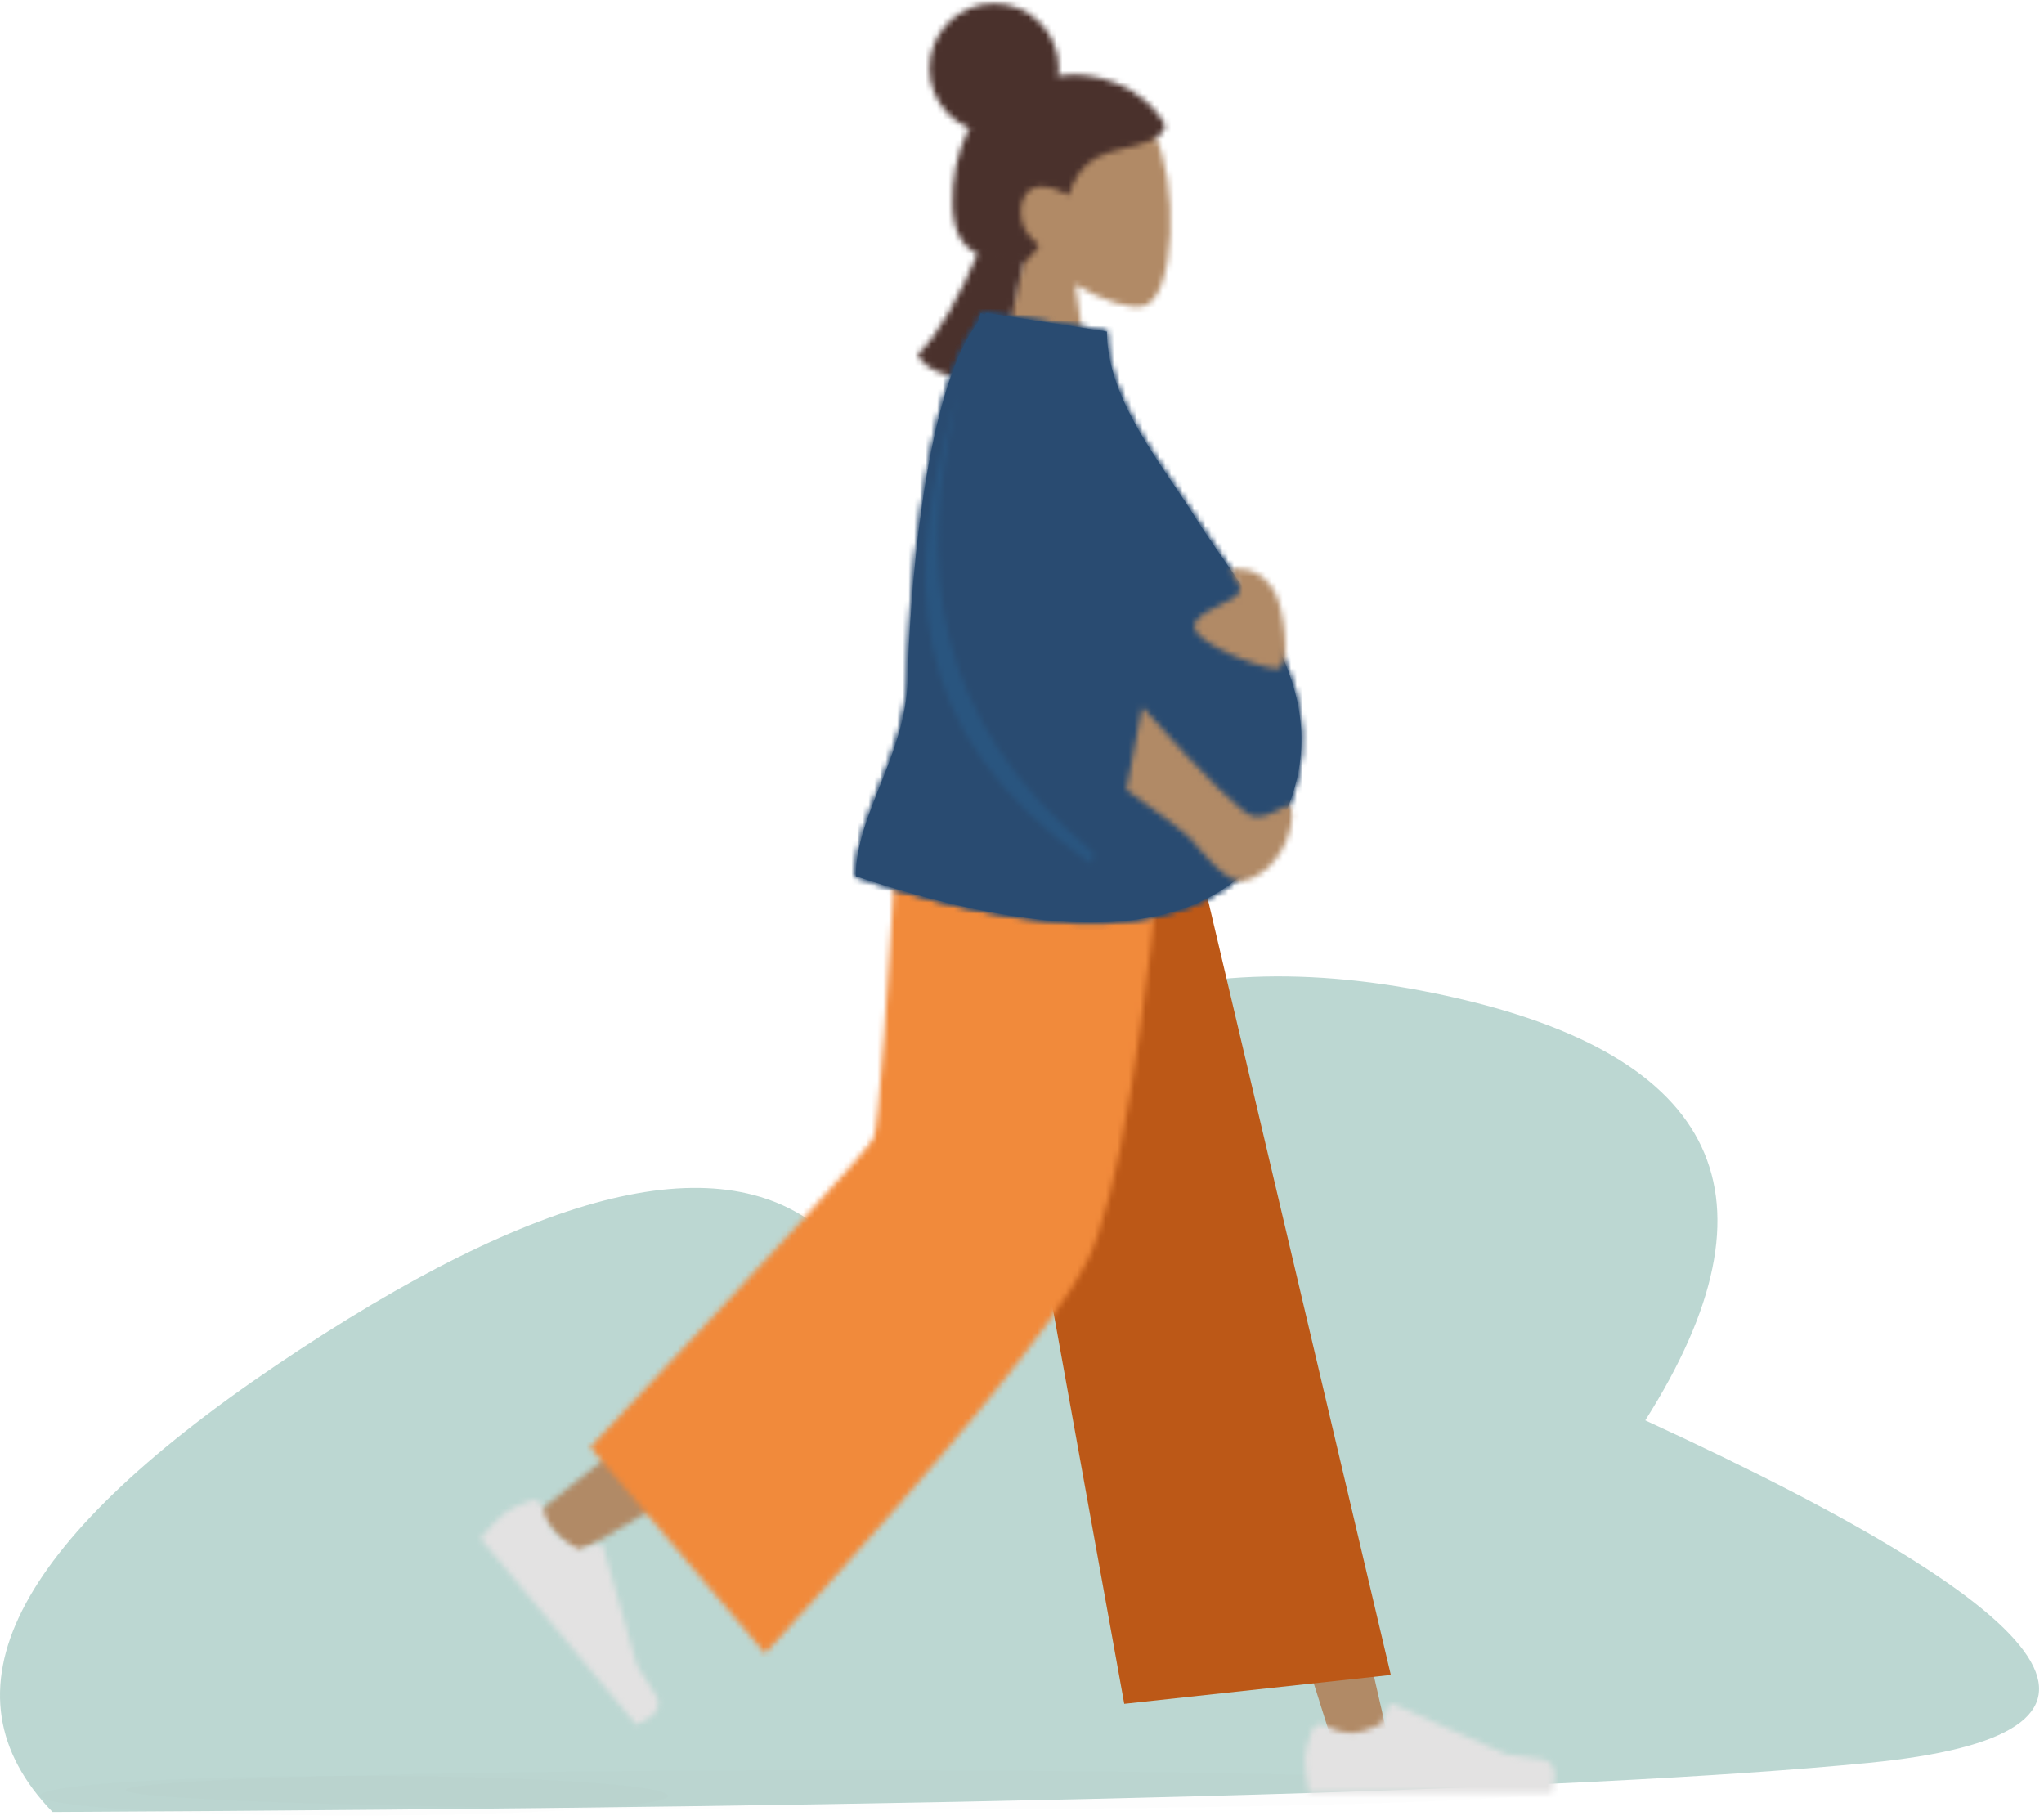 <?xml version="1.0" encoding="UTF-8"?>
<svg width="358px" height="318px" viewBox="0 0 358 318" version="1.1" xmlns="http://www.w3.org/2000/svg" xmlns:xlink="http://www.w3.org/1999/xlink">
    <!-- Generator: Sketch 64 (93537) - https://sketch.com -->
    <title>Group 85</title>
    <desc>Created with Sketch.</desc>
    <defs>
        <filter x="0.0%" y="0.0%" width="100.0%" height="100.0%" filterUnits="objectBoundingBox" id="filter-1">
            <feGaussianBlur stdDeviation="0" in="SourceGraphic"></feGaussianBlur>
        </filter>
        <filter x="0.0%" y="0.0%" width="100.0%" height="100.0%" filterUnits="objectBoundingBox" id="filter-2">
            <feGaussianBlur stdDeviation="0" in="SourceGraphic"></feGaussianBlur>
        </filter>
        <path d="M70.705,0.053 C70.31,32.897 64.562,77.111 63.641,79.16 L63.641,79.16 C63.032,80.524 41.892,97.879 0.225,131.228 L0.225,131.228 L6.976,138.437 C56.139,109.846 81.859,93.643 84.135,89.828 L84.135,89.828 C87.546,84.111 98.656,31.474 107.578,0.053 L107.578,0.053 L70.705,0.053 Z" id="path-3"></path>
        <path d="M9.07,0.129 C9.035,0.14 9.001,0.15 8.966,0.161 L8.966,0.161 C6.701,0.964 5.138,1.727 4.284,2.447 L4.284,2.447 C3.24,3.321 1.865,4.773 0.156,6.802 L0.156,6.802 C1.17,8.011 10.276,18.881 27.474,39.415 L27.474,39.415 C30.984,37.909 32.086,36.151 30.781,34.137 L30.781,34.137 C29.474,32.123 28.404,30.436 27.573,29.078 L27.573,29.078 L21.625,8.245 C21.514,7.842 21.095,7.61 20.693,7.725 L20.693,7.725 C20.688,7.728 20.681,7.73 20.675,7.733 L20.675,7.733 L17.496,8.744 C15.294,7.715 13.751,6.672 12.863,5.615 L12.863,5.615 C12.145,4.756 11.497,3.279 10.922,1.186 L10.922,1.186 C10.739,0.514 10.132,0.076 9.472,0.076 L9.472,0.076 C9.338,0.076 9.203,0.093 9.07,0.129 L9.07,0.129 Z" id="path-5"></path>
        <path d="M14.672,0.46 C14.669,0.468 14.666,0.474 14.662,0.482 L14.662,0.482 L13.392,3.558 C11.188,4.587 9.399,5.1 8.022,5.1 L8.022,5.1 C6.903,5.1 5.355,4.649 3.385,3.744 L3.385,3.744 C2.629,3.399 1.73,3.731 1.384,4.487 L1.384,4.487 C1.372,4.52 1.358,4.552 1.342,4.587 L1.342,4.587 C0.501,6.836 0.08,8.516 0.08,9.633 L0.08,9.633 C0.08,10.992 0.307,12.973 0.759,15.581 L0.759,15.581 L43.269,15.581 C44.373,11.93 43.737,9.96 41.355,9.668 L41.355,9.668 C38.974,9.378 36.999,9.115 35.425,8.881 L35.425,8.881 L15.664,0.08 C15.566,0.034 15.459,0.015 15.358,0.015 L15.358,0.015 C15.071,0.015 14.793,0.181 14.672,0.46 L14.672,0.46 Z" id="path-7"></path>
        <path d="M54.607,0.053 C52.275,41.65 50.699,63.416 49.889,65.35 L49.889,65.35 C49.078,67.286 32.519,85.374 0.214,119.611 L0.214,119.611 L30.832,155.718 C63.082,120.628 81.886,97.731 87.238,87.028 L87.238,87.028 C92.592,76.326 97.406,47.335 101.676,0.053 L101.676,0.053 L54.607,0.053 Z" id="path-9"></path>
        <path d="M0.94,11.513 C0.547,17.093 2.905,22.072 6.387,26.133 L6.387,26.133 L0.141,55.062 L18.282,55.062 L15.211,33.462 C20.103,36.393 24.912,37.812 27.17,37.23 L27.17,37.23 C32.832,35.779 33.352,15.202 28.972,7.089 L28.972,7.089 C26.823,3.106 20.307,0.226 14.089,0.226 L14.089,0.226 C7.643,0.229 1.52,3.33 0.94,11.513 L0.94,11.513 Z" id="path-11"></path>
        <path d="M4.658,7.434 C3.268,9.018 2.343,10.999 1.659,13.014 L1.659,13.014 C0.916,15.204 0.458,17.478 0.288,19.795 L0.288,19.795 C0.125,21.997 0.11,24.325 0.628,26.48 L0.628,26.48 C1.112,28.495 2.147,30.149 3.872,31.199 L3.872,31.199 C4.663,31.679 5.513,32.039 6.369,32.369 L6.369,32.369 C7.212,32.694 8.059,33.009 8.941,33.194 L8.941,33.194 C10.615,33.538 12.542,33.478 13.829,32.15 L13.829,32.15 C14.292,31.671 14.802,31.068 15.141,30.485 L15.141,30.485 C15.262,30.273 15.336,30.135 15.189,29.93 L15.189,29.93 C15.01,29.684 14.724,29.492 14.497,29.302 L14.497,29.302 C13.198,28.202 12.394,26.736 12.194,24.992 L12.194,24.992 C11.987,23.224 12.464,20.94 14.185,20.169 L14.185,20.169 C16.311,19.213 18.652,20.31 20.542,21.329 L20.542,21.329 C21.346,18.497 22.994,15.947 25.579,14.65 L25.579,14.65 C28.441,13.215 31.723,13.046 34.66,11.815 L34.66,11.815 C35.426,11.492 36.207,11.127 36.771,10.474 L36.771,10.474 C37.005,10.202 37.284,9.848 37.377,9.484 L37.377,9.484 C37.503,9.01 37.192,8.611 36.958,8.24 L36.958,8.24 C35.701,6.275 33.254,3.343 28.455,1.553 L28.455,1.553 C25.905,0.6 23.468,0.214 21.191,0.214 L21.191,0.214 C12.205,0.214 5.703,6.24 4.658,7.434 L4.658,7.434 Z" id="path-13"></path>
        <path d="M0.212,11.465 C0.212,17.736 5.278,22.82 11.526,22.82 L11.526,22.82 C17.775,22.82 22.843,17.736 22.843,11.465 L22.843,11.465 C22.843,5.191 17.775,0.107 11.526,0.107 L11.526,0.107 C5.278,0.107 0.212,5.191 0.212,11.465 L0.212,11.465 Z" id="path-15"></path>
        <path d="M0.01,19.351 C1.513,22.544 6.26,23.949 14.245,23.565 L14.245,23.565 L18.759,2.392 L11.252,0.121 C7.186,9.76 3.437,16.171 0.01,19.351 L0.01,19.351 Z" id="path-17"></path>
        <path d="M22.787,0.53 L22.117,0.216 C21.936,0.792 21.754,1.367 21.58,1.939 L21.58,1.939 C11.886,14.615 9.564,52.147 9.298,64.532 L9.298,64.532 C9.016,77.544 0.196,88.303 0.196,99.003 L0.196,99.003 C40.467,112.417 65.385,109.191 74.951,89.323 L74.951,89.323 C85.569,67.274 69.008,50.825 59.704,35.982 L59.704,35.982 C53.715,26.436 44.254,15.338 44.254,3.476 L44.254,3.476 L23.105,0.216 L22.787,0.53 Z" id="path-19"></path>
        <path d="M20.003,3.827 C20.003,6.063 12.054,7.32 12.054,10.29 L12.054,10.29 C12.054,13.257 23.703,17.674 26.481,17.674 L26.481,17.674 C29.263,17.674 27.626,6.252 25.892,3.827 L25.892,3.827 C24.161,1.406 22.588,0.204 19.658,0.204 L19.658,0.204 C16.73,0.204 20.003,1.595 20.003,3.827 L20.003,3.827 Z M0.143,38.893 C6.771,43.599 10.455,46.374 11.196,47.219 L11.196,47.219 C13.084,49.363 17.667,55.414 20.627,54.828 L20.627,54.828 C26.825,53.598 30.068,45.137 28.921,41.757 L28.921,41.757 C28.546,41.317 27.662,41.958 26.413,42.6 L26.413,42.6 C25.345,43.149 24.003,43.696 22.482,43.568 L22.482,43.568 C20.729,43.419 14.202,37.019 2.904,24.36 L2.904,24.36 C2.482,26.792 1.562,31.638 0.143,38.893 L0.143,38.893 Z" id="path-21"></path>
        <path d="M29.063,82.537 C29.209,82.008 29.357,81.49 29.501,80.977 L29.501,80.977 L29.592,80.644 C1.323,57.058 -1.707,31.057 5.735,0.227 L5.735,0.227 C-4.135,31.543 -4.123,59.483 29.063,82.537 L29.063,82.537 Z" id="path-23"></path>
    </defs>
    <g id="Signup-1" stroke="none" stroke-width="1" fill="none" fill-rule="evenodd">
        <g id="Group-85">
            <path d="M9.201,317.355 C-10.992,296.465 2.053,270.392 48.336,239.135 C94.62,207.878 126.769,200.189 144.783,216.067 C169.074,177.794 205.235,163.899 253.267,174.38 C301.299,184.862 312.931,209.653 288.165,248.754 C364.37,283.826 377.426,303.821 327.333,308.739 C277.239,313.656 171.195,316.528 9.201,317.355 Z" id="Path-2" fill="#AACDC6" opacity="0.792"></path>
            <ellipse id="Oval" fill="#391000" opacity="0.079" filter="url(#filter-1)" cx="147.5" cy="313.5" rx="125.5" ry="3.5"></ellipse>
            <ellipse id="Oval-Copy" fill="#391000" opacity="0.079" filter="url(#filter-2)" cx="62" cy="314.5" rx="55" ry="3.5"></ellipse>
            <g id="Group-57" transform="translate(84, 0)">
                <g id="Group-39" transform="translate(0, 0.5)">
                    <polygon id="Fill-1" fill="#B18A66" points="87.766 133.356 124.877 226.89 149.769 305.966 159.598 305.966 120.033 133.356"></polygon>
                    <g id="Group-4" transform="translate(9.722, 133.356)">
                        <mask id="mask-4" fill="white">
                            <use xlink:href="#path-3"></use>
                        </mask>
                        <g id="Clip-3"></g>
                        <polygon id="Fill-2" fill="#B18A66" mask="url(#mask-4)" points="-3.361 142.008 111.164 142.008 111.164 -3.521 -3.361 -3.521"></polygon>
                    </g>
                    <g id="Group-7" transform="translate(0, 262.142)">
                        <mask id="mask-6" fill="white">
                            <use xlink:href="#path-5"></use>
                        </mask>
                        <g id="Clip-6"></g>
                        <polygon id="Fill-5" fill="#E3E2E2" mask="url(#mask-6)" points="12.103 -8.811 44.799 30.224 27.373 44.872 -5.323 5.838"></polygon>
                    </g>
                    <g id="Group-10" transform="translate(144.476, 297.9)">
                        <mask id="mask-8" fill="white">
                            <use xlink:href="#path-7"></use>
                        </mask>
                        <g id="Clip-9"></g>
                        <polygon id="Fill-8" fill="#E3E2E2" mask="url(#mask-8)" points="-3.503 19.154 47.377 19.154 47.377 -3.563 -3.503 -3.563"></polygon>
                    </g>
                    <polygon id="Fill-11" fill="#BC5817" points="83.175 133.356 112.908 297.9 159.598 292.844 121.972 133.356"></polygon>
                    <g id="Group-14" transform="translate(19.173, 133.356)">
                        <mask id="mask-10" fill="white">
                            <use xlink:href="#path-9"></use>
                        </mask>
                        <g id="Clip-13"></g>
                        <polygon id="Fill-12" fill="#F18A3B" mask="url(#mask-10)" points="-3.374 159.29 105.268 159.29 105.268 -3.522 -3.374 -3.522"></polygon>
                    </g>
                    <g id="Group-17" transform="translate(89.116, 15.863)">
                        <mask id="mask-12" fill="white">
                            <use xlink:href="#path-11"></use>
                        </mask>
                        <g id="Clip-16"></g>
                        <polygon id="Fill-15" fill="#B18A66" mask="url(#mask-12)" points="-3.45 58.628 35.479 58.628 35.479 -3.341 -3.45 -3.341"></polygon>
                    </g>
                    <g id="Group-20" transform="translate(82.635, 12.368)">
                        <mask id="mask-14" fill="white">
                            <use xlink:href="#path-13"></use>
                        </mask>
                        <g id="Clip-19"></g>
                        <polygon id="Fill-18" fill="#4A312C" mask="url(#mask-14)" points="-3.407 36.958 41 36.958 41 -3.372 -3.407 -3.372"></polygon>
                    </g>
                    <g id="Group-23" transform="translate(78.584, 0)">
                        <mask id="mask-16" fill="white">
                            <use xlink:href="#path-15"></use>
                        </mask>
                        <g id="Clip-22"></g>
                        <polygon id="Fill-21" fill="#4A312C" mask="url(#mask-16)" points="-3.371 26.415 26.426 26.415 26.426 -3.492 -3.371 -3.492"></polygon>
                    </g>
                    <g id="Group-26" transform="translate(76.694, 42.212)">
                        <mask id="mask-18" fill="white">
                            <use xlink:href="#path-17"></use>
                        </mask>
                        <g id="Clip-25"></g>
                        <polygon id="Fill-24" fill="#4A312C" mask="url(#mask-18)" points="-3.568 27.21 22.338 27.21 22.338 -3.464 -3.568 -3.464"></polygon>
                    </g>
                    <path d="M88.759,54.31 L109.869,57.567 C109.869,69.411 119.314,80.49 125.291,90.023 C134.578,104.843 151.108,121.268 140.509,143.286 C130.961,163.124 106.089,166.346 65.892,152.95 C65.892,142.267 74.696,131.525 74.977,118.531 C75.244,106.163 77.562,68.689 87.237,56.032 C87.412,55.461 87.591,54.887 87.773,54.31 L88.443,54.625 L88.759,54.31 Z" id="Fill-27" fill="#294B71"></path>
                    <g id="Group-32" transform="translate(65.622, 54.041)">
                        <mask id="mask-20" fill="white">
                            <use xlink:href="#path-19"></use>
                        </mask>
                        <g id="Clip-30"></g>
                        <polygon id="Fill-29" fill="#294B71" mask="url(#mask-20)" points="-394.368 6801.616 639.881 6801.616 639.881 -3797.447 -394.368 -3797.447"></polygon>
                        <polygon id="Fill-31" fill="#294B71" mask="url(#mask-20)" points="-3.395 110.692 81.973 110.692 81.973 -3.362 -3.395 -3.362"></polygon>
                    </g>
                    <g id="Group-35" transform="translate(113.15, 98.942)">
                        <mask id="mask-22" fill="white">
                            <use xlink:href="#path-21"></use>
                        </mask>
                        <g id="Clip-34"></g>
                        <polygon id="Fill-33" fill="#B18A66" mask="url(#mask-22)" points="-3.457 58.436 32.751 58.436 32.751 -3.361 -3.457 -3.361"></polygon>
                    </g>
                    <g id="Group-38" transform="translate(78.044, 68.291)">
                        <mask id="mask-24" fill="white">
                            <use xlink:href="#path-23"></use>
                        </mask>
                        <g id="Clip-37"></g>
                        <polygon id="Fill-36" fill="#29557F" mask="url(#mask-24)" points="-3.599 86.113 33.195 86.113 33.195 -3.349 -3.599 -3.349"></polygon>
                    </g>
                </g>
            </g>
        </g>
    </g>
</svg>
